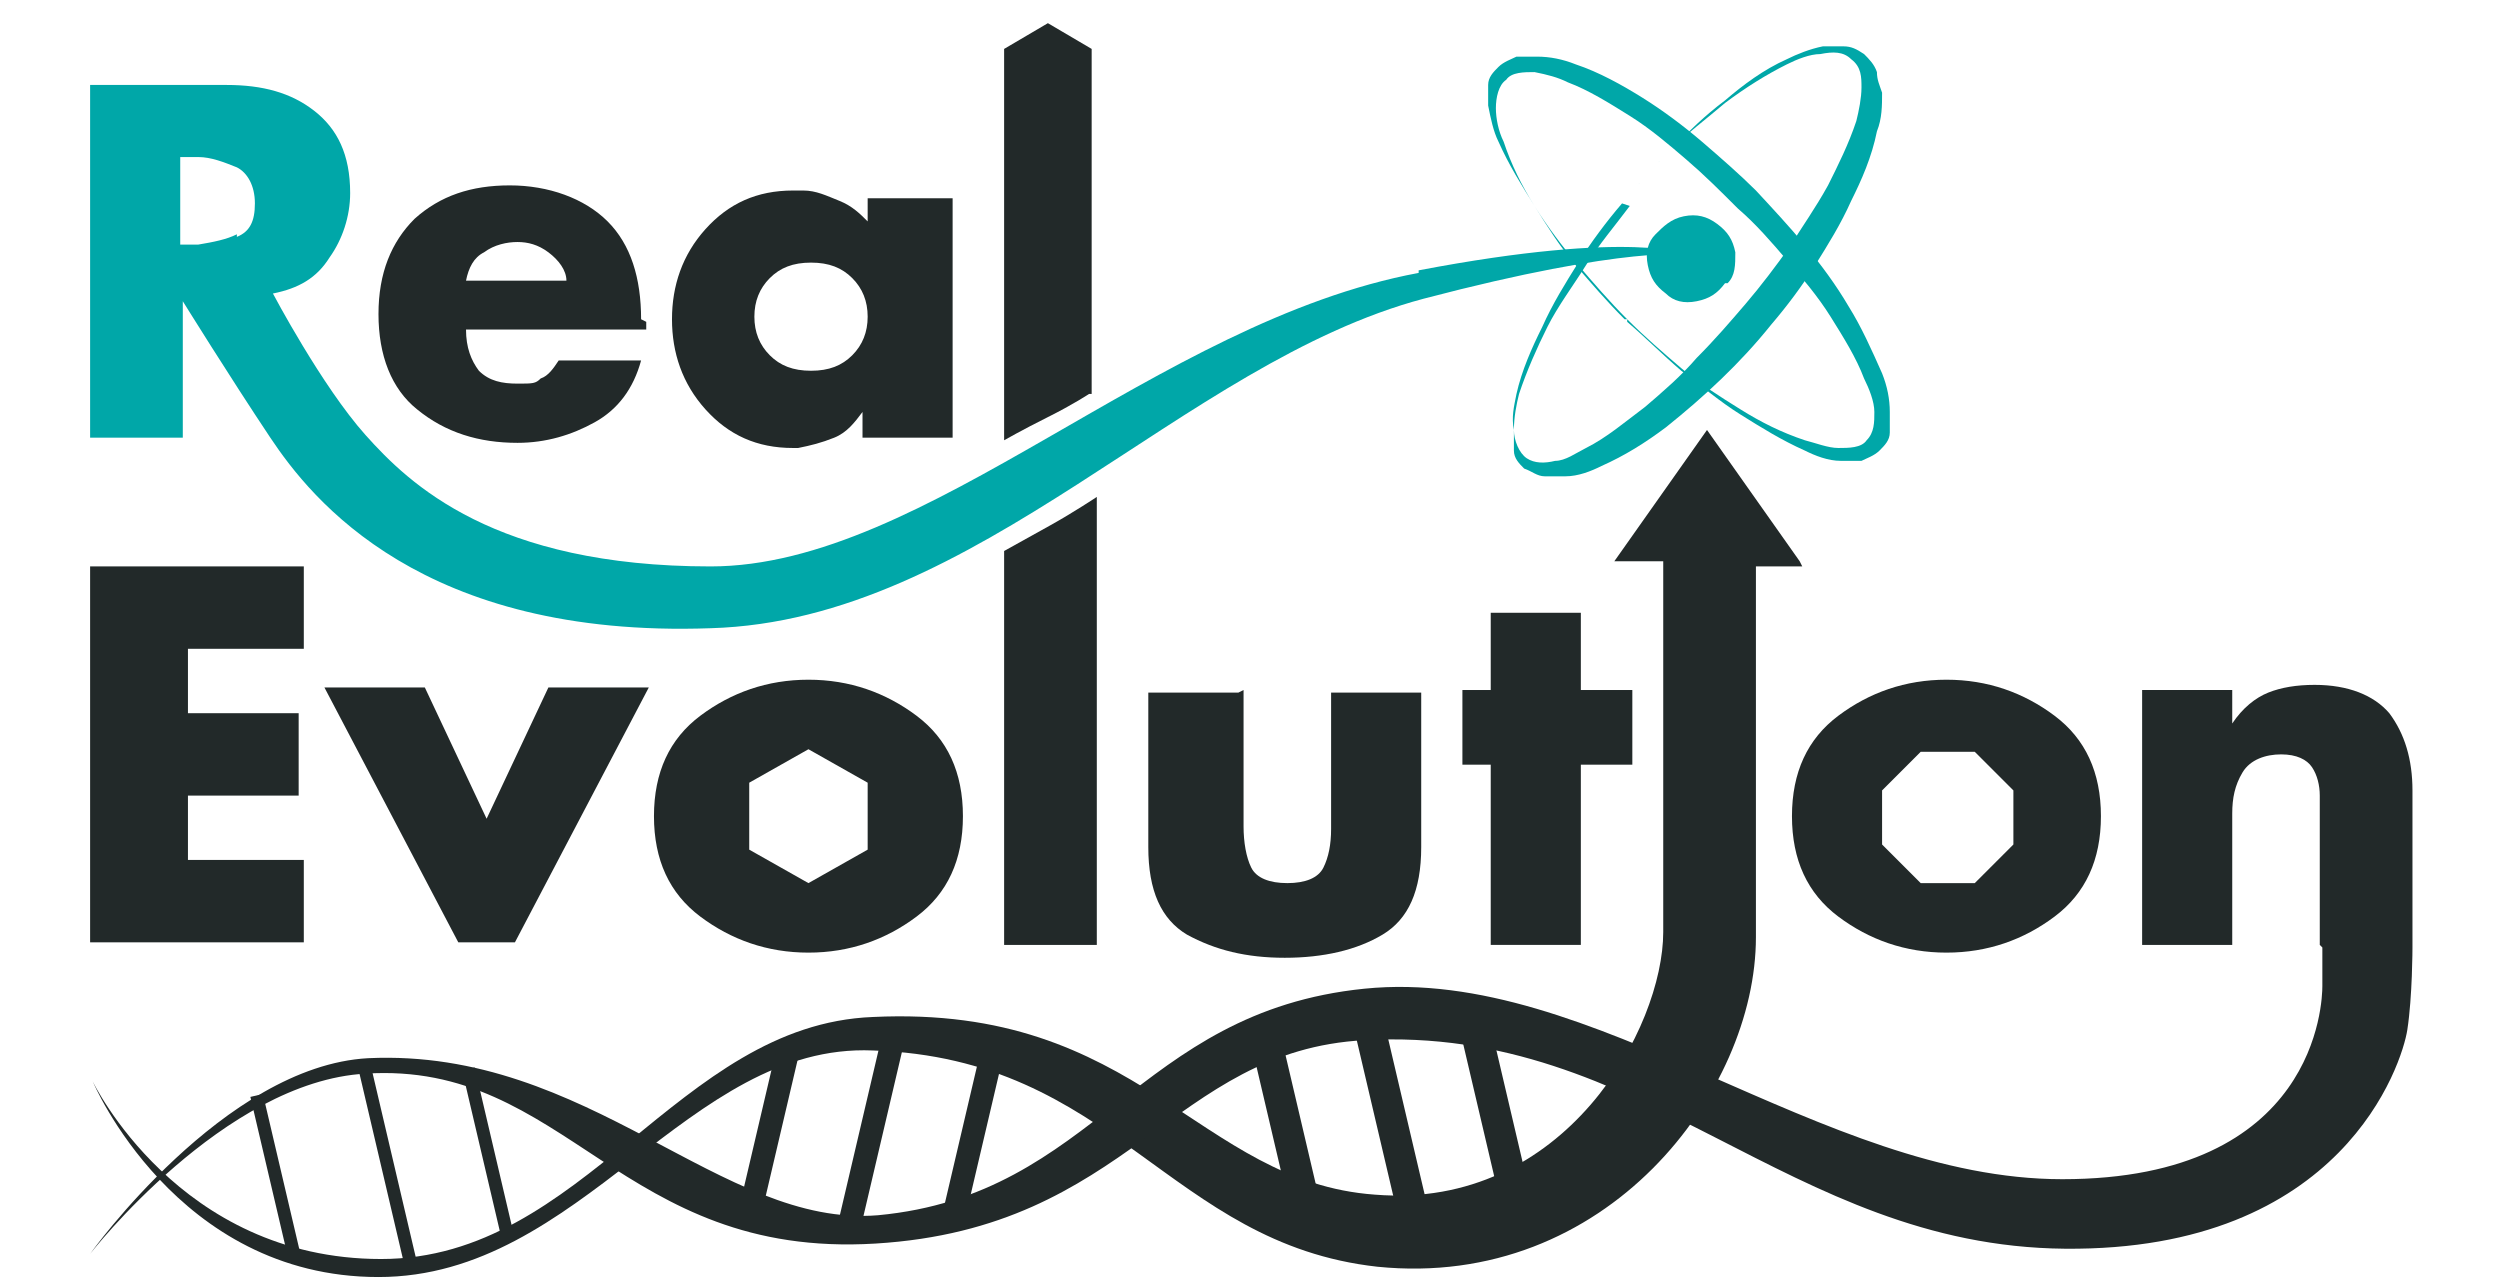 <?xml version="1.0" encoding="UTF-8"?>
<svg id="Layer_1" xmlns="http://www.w3.org/2000/svg" width="97.1" height="50" version="1.1" viewBox="0 0 97.1 50">
  <!-- Generator: Adobe Illustrator 29.4.0, SVG Export Plug-In . SVG Version: 2.1.0 Build 152)  -->
  <defs>
    <style>
      .st0 {
        fill: #00a7a8;
      }

      .st1 {
        fill: #222929;
      }
    </style>
  </defs>
  <path class="st0" d="M55.1,10.6c-10.2,1.9-19.1,11.4-27.5,11.4s-11.7-3.2-13.4-5.1-3.6-5.5-3.6-5.5c1-.2,1.7-.6,2.2-1.4.5-.7.8-1.6.8-2.5,0-1.5-.5-2.5-1.4-3.2s-2-1-3.4-1H3.5v13.7h3.6v-5.3h0s1.8,2.9,3.4,5.3,5.9,7.8,17.1,7.4c10.4-.3,18.3-10.3,27.7-12.8,8-2.1,10.3-1.7,10.3-1.7,0,0-2.1-1-10.5.6ZM9.2,9.1c-.4.2-.9.3-1.5.4h-.2c0,0-.1,0-.2,0h-.3v-3.4h.7c.5,0,1,.2,1.5.4.4.2.7.7.7,1.4s-.2,1.1-.7,1.3Z"/>
  <path class="st0" d="M63.2,12.4c-.7-.7-1.3-1.4-1.9-2.1-.6-.7-1.2-1.5-1.7-2.3-.5-.8-1-1.6-1.4-2.5-.2-.4-.3-.9-.4-1.4,0-.2,0-.5,0-.8,0-.3.2-.5.4-.7.2-.2.5-.3.7-.4.3,0,.5,0,.8,0,.5,0,1,.1,1.5.3.9.3,1.8.8,2.6,1.3.8.5,1.6,1.1,2.3,1.7.7.6,1.5,1.3,2.1,1.9,1.3,1.4,2.6,2.8,3.6,4.5.5.8.9,1.7,1.3,2.6.2.5.3,1,.3,1.5,0,.3,0,.5,0,.8,0,.3-.2.5-.4.7-.2.2-.5.3-.7.4-.3,0-.5,0-.8,0-.5,0-1-.2-1.4-.4-.9-.4-1.7-.9-2.5-1.4-.8-.5-1.5-1.1-2.3-1.7-.7-.6-1.4-1.3-2.1-1.9ZM63.2,12.4c.7.7,1.4,1.3,2.1,1.9.7.6,1.5,1.1,2.3,1.6.8.5,1.6.9,2.5,1.2.4.1.9.3,1.3.3.4,0,.9,0,1.1-.3.3-.3.3-.7.3-1.1,0-.4-.2-.9-.4-1.3-.3-.8-.8-1.6-1.3-2.4-.5-.8-1.1-1.5-1.7-2.2-.6-.7-1.2-1.4-1.9-2-.7-.7-1.3-1.3-2-1.9-.7-.6-1.4-1.2-2.2-1.7-.8-.5-1.6-1-2.4-1.3-.4-.2-.8-.3-1.3-.4-.4,0-.9,0-1.1.3-.3.2-.4.7-.4,1.1,0,.4.1.9.3,1.3.3.9.7,1.7,1.2,2.5.5.8,1,1.6,1.6,2.3.6.7,1.2,1.4,1.9,2.1Z"/>
  <path class="st0" d="M63,7.9c.6-.7,1.2-1.4,1.9-2.1.7-.7,1.3-1.3,2.1-1.9.7-.6,1.5-1.2,2.4-1.6.4-.2.9-.4,1.4-.5.2,0,.5,0,.8,0,.3,0,.5.1.8.3.2.2.4.4.5.7,0,.3.1.5.2.8,0,.5,0,1-.2,1.5-.2,1-.6,1.9-1,2.7-.4.9-.9,1.7-1.4,2.5-.5.8-1.1,1.6-1.7,2.3-1.2,1.5-2.6,2.8-4.1,4-.8.6-1.6,1.1-2.5,1.5-.4.2-.9.4-1.4.4-.3,0-.5,0-.8,0-.3,0-.5-.2-.8-.3-.2-.2-.4-.4-.4-.7,0-.3,0-.5,0-.8,0-.5.1-1,.2-1.4.3-.9.7-1.8,1.1-2.6.4-.8,1-1.6,1.5-2.4.5-.8,1.1-1.5,1.7-2.3ZM63,7.9c-.6.7-1.2,1.5-1.7,2.3-.5.8-1,1.6-1.4,2.5-.4.8-.8,1.7-1,2.6-.1.5-.2.9-.1,1.4,0,.4.2.9.5,1.1.3.2.7.2,1.1.1.4,0,.8-.3,1.2-.5.8-.4,1.5-1,2.3-1.6.7-.6,1.4-1.2,2-1.9.7-.7,1.3-1.4,1.9-2.1.6-.7,1.2-1.5,1.7-2.2.5-.8,1-1.5,1.5-2.4.4-.8.8-1.6,1.1-2.5.1-.4.2-.9.2-1.3,0-.4,0-.8-.4-1.1-.3-.3-.7-.3-1.2-.2-.4,0-.9.2-1.3.4-.8.4-1.6.9-2.4,1.5-.7.6-1.5,1.2-2.1,1.8-.7.7-1.3,1.4-1.9,2.1Z"/>
  <g>
    <path class="st1" d="M25.1,12.5v.3h-7c0,.7.2,1.2.5,1.6.4.4.9.5,1.5.5s.7,0,.9-.2c.3-.1.5-.4.7-.7h3.2c-.3,1.1-.9,1.9-1.8,2.4-.9.5-1.9.8-3,.8-1.5,0-2.8-.4-3.9-1.3-1-.8-1.5-2.1-1.5-3.7s.5-2.8,1.4-3.7c1-.9,2.2-1.3,3.7-1.3s2.9.5,3.8,1.4c.9.9,1.3,2.2,1.3,3.8h0ZM22,10.9c0-.4-.3-.8-.7-1.1-.4-.3-.8-.4-1.2-.4s-.9.1-1.3.4c-.4.2-.6.6-.7,1.1h3.8Z"/>
    <path class="st1" d="M36.8,17h-3.3v-1h0c-.3.4-.6.8-1.1,1-.5.2-.9.3-1.4.4,0,0,0,0-.1,0h-.1c-1.4,0-2.5-.5-3.4-1.5-.9-1-1.3-2.2-1.3-3.5s.4-2.5,1.3-3.5c.9-1,2-1.5,3.4-1.5h.2c0,0,.1,0,.2,0,.5,0,.9.2,1.4.4.5.2.8.5,1.1.8v-.9h3.3v9.3ZM29.9,10.8c-.4.4-.6.9-.6,1.5s.2,1.1.6,1.5c.4.4.9.6,1.6.6s1.2-.2,1.6-.6c.4-.4.6-.9.6-1.5s-.2-1.1-.6-1.5c-.4-.4-.9-.6-1.6-.6-.7,0-1.2.2-1.6.6Z"/>
    <path class="st1" d="M42.3,15.3s-.6.4-1.6.9-1.7.9-1.7.9V1.9l1.7-1,1.7,1v13.4Z"/>
  </g>
  <path class="st1" d="M7.3,25.3v2.4h4.3v3.2h-4.3v2.5h4.5v3.2H3.5v-14.6h8.3v3.2h-4.5Z"/>
  <path class="st1" d="M18.9,31.8l2.4-5.1h3.9l-5.2,9.9h-2.2l-5.2-9.9h3.9l2.4,5.1Z"/>
  <path class="st1" d="M42.5,36.7h-3.5v-15.3s.9-.5,1.8-1,1.8-1.1,1.8-1.1v17.4Z"/>
  <path class="st1" d="M48.3,26.8v5.3c0,.6.1,1.2.3,1.6.2.4.7.6,1.4.6s1.2-.2,1.4-.6c.2-.4.3-.9.3-1.5v-5.3h3.5v6c0,1.7-.5,2.8-1.5,3.4-1,.6-2.3.9-3.8.9s-2.7-.3-3.8-.9c-1-.6-1.5-1.7-1.5-3.4v-6h3.5Z"/>
  <path class="st1" d="M61.4,36.7h-3.5v-7h-1.1v-2.9h1.1v-3h3.5v3h2v2.9h-2v7Z"/>
  <path class="st0" d="M67,11c-.3.4-.6.6-1.1.7s-.9,0-1.2-.3c-.4-.3-.6-.6-.7-1.1s0-.9.3-1.2.6-.6,1.1-.7.9,0,1.3.3c.4.3.6.6.7,1.1,0,.5,0,.9-.3,1.2Z"/>
  <path class="st1" d="M75.6,26.4c1.6,0,3,.5,4.2,1.4,1.2.9,1.8,2.2,1.8,3.9s-.6,3-1.8,3.9c-1.2.9-2.6,1.4-4.2,1.4s-3-.5-4.2-1.4c-1.2-.9-1.8-2.2-1.8-3.9s.6-3,1.8-3.9c1.2-.9,2.6-1.4,4.2-1.4ZM76.7,29.2h-2.1l-1.5,1.5v2.1l1.5,1.5h2.1l1.5-1.5v-2.1l-1.5-1.5Z"/>
  <path class="st1" d="M31.4,26.4c1.6,0,3,.5,4.2,1.4,1.2.9,1.8,2.2,1.8,3.9s-.6,3-1.8,3.9c-1.2.9-2.6,1.4-4.2,1.4s-3-.5-4.2-1.4c-1.2-.9-1.8-2.2-1.8-3.9s.6-3,1.8-3.9c1.2-.9,2.6-1.4,4.2-1.4ZM33.7,33v-2.6l-2.3-1.3-2.3,1.3v2.6l2.3,1.3,2.3-1.3Z"/>
  <path class="st1" d="M69.9,21.8l-3.6-5.1-3.6,5.1h1.9v14.4c0,3.7-3.8,10.8-11.2,10.2-6.9-.5-9.1-7.4-19.5-6.9-7.6.3-11.2,9.4-19.1,9.4s-11.2-6.9-11.2-6.9c0,0,3.2,7.6,11.1,7.6s12-9.1,19.2-8.8c9.4.3,11.5,7.5,19.6,8.4,8.9.9,14.7-6.8,14.7-12.8v-14.4h1.8Z"/>
  <path class="st1" d="M90.1,36.7v-4.8h0v-.6c0-.1,0-.3,0-.4,0-.4-.1-.8-.3-1.1-.2-.3-.6-.5-1.2-.5s-1.2.2-1.5.7c-.3.5-.4,1-.4,1.6v5.1h-3.5v-9.9h3.5v1.3h0c.4-.6.9-1,1.4-1.2.5-.2,1.1-.3,1.8-.3,1.3,0,2.3.4,2.9,1.1.6.8.9,1.8.9,3v6.1s0,1.9-.2,3.2-2.5,8.6-13.3,8.5-16.3-8.7-27.2-8.1c-7.5.4-9.1,7.3-19,7.9s-12-7.1-19.8-6.6c-5.5.3-10.7,7-10.7,7,0,0,5.2-7.3,10.8-7.6,8.6-.4,13.7,6.6,19.8,6.1,8.5-.8,10-7.9,18.9-8.8s17.7,7.4,27.1,7.4c9.9,0,10.1-6.9,10.1-7.5s0-1.5,0-1.5Z"/>
  <g>
    <g>
      <rect class="st1" x="33.3" y="40.1" width=".9" height="7.5" transform="translate(56.7 94.3) rotate(-166.8)"/>
      <rect class="st1" x="29.5" y="40.6" width=".9" height="6.1" transform="translate(49.1 93.1) rotate(-166.8)"/>
      <rect class="st1" x="37.4" y="40.7" width=".9" height="6.7" transform="translate(64.6 95.5) rotate(-166.8)"/>
    </g>
    <g>
      <rect class="st1" x="14.9" y="41.1" width=".5" height="8.1" transform="translate(40.1 85.7) rotate(166.8)"/>
      <rect class="st1" x="10.5" y="42.4" width=".5" height="6.5" transform="translate(31.6 87.7) rotate(166.8)"/>
      <rect class="st1" x="18.8" y="41.4" width=".5" height="6.6" transform="translate(47.7 83.9) rotate(166.8)"/>
    </g>
    <g>
      <rect class="st1" x="53.4" y="39.2" width="1.2" height="8.1" transform="translate(116.4 72.9) rotate(166.8)"/>
      <rect class="st1" x="49.3" y="40.2" width="1.2" height="7" transform="translate(108.5 74.8) rotate(166.8)"/>
      <rect class="st1" x="57.5" y="39.2" width="1.2" height="8.1" transform="translate(124.5 72) rotate(166.8)"/>
    </g>
  </g>
</svg>